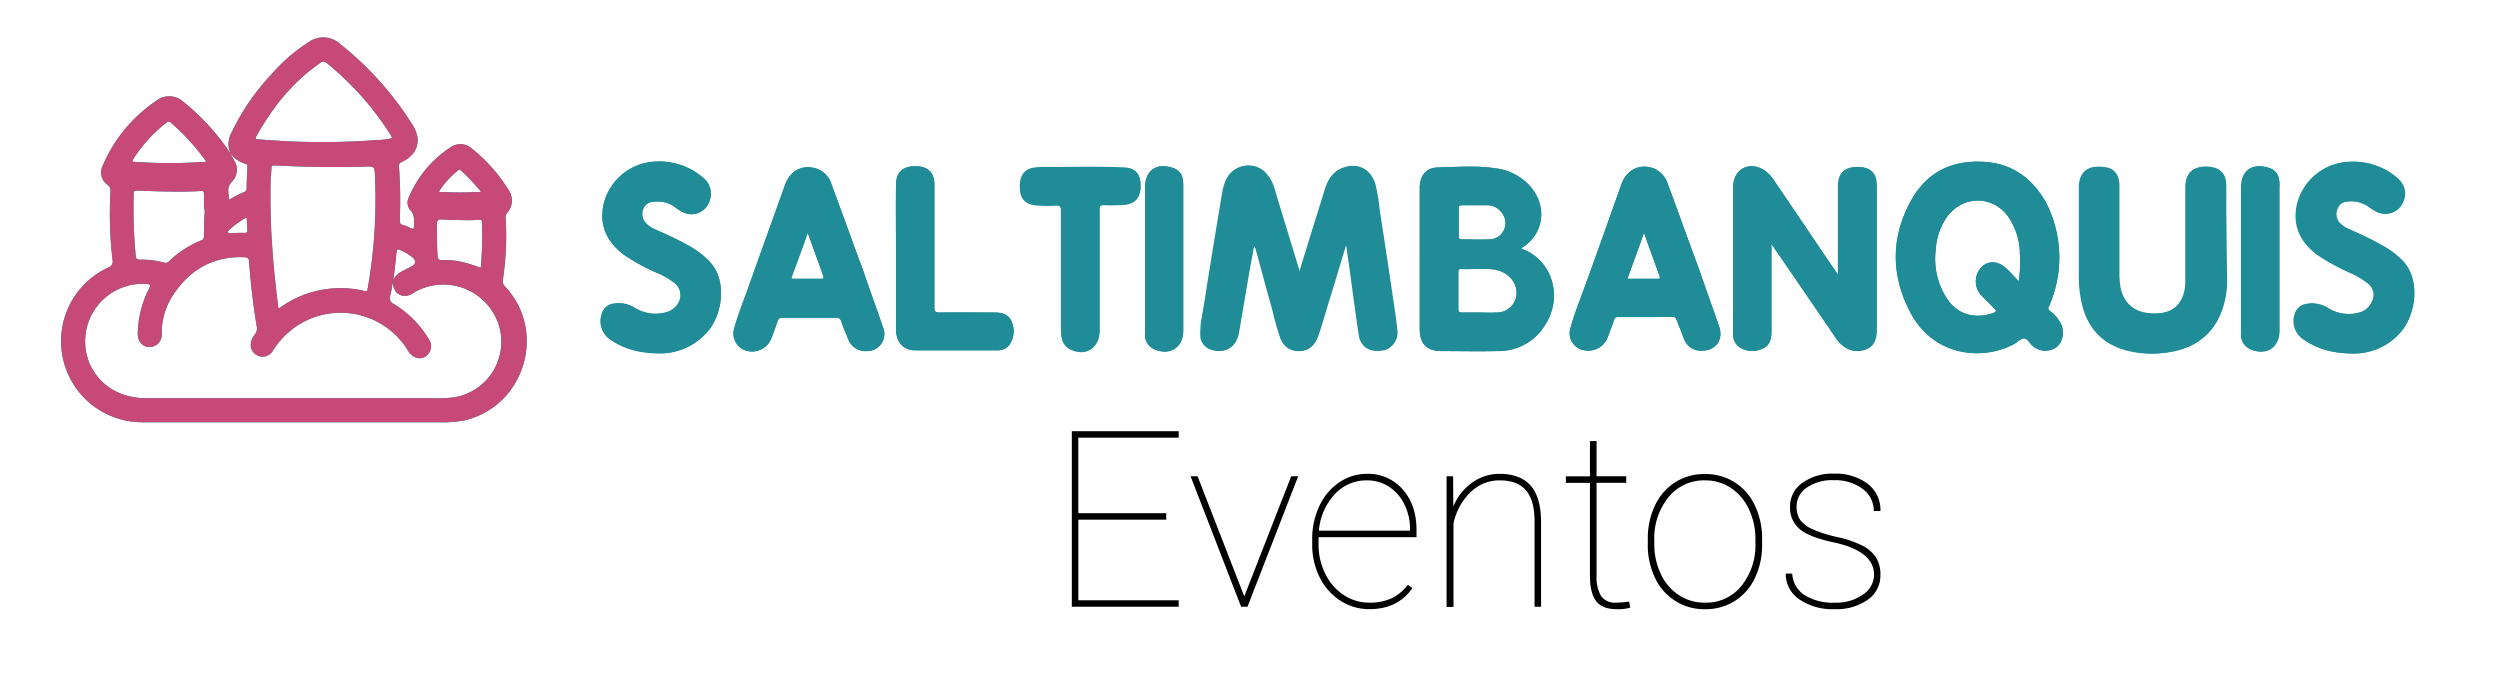 <?xml version="1.0" encoding="UTF-8"?>
<svg xmlns="http://www.w3.org/2000/svg" id="Capa_1" data-name="Capa 1" viewBox="0 0 615.24 171">
  <defs>
    <style>.cls-1{fill:#1f8c98;}.cls-2{fill:#c64978;}</style>
  </defs>
  <title>logo_SE</title>
  <path class="cls-1" d="M124.19,70.41a2,2,0,0,1-.4-1.8,72.63,72.63,0,0,0,.7-14c0-.7-.3-1.5.3-2.2a4.53,4.53,0,0,0,.4-5.6,39.79,39.79,0,0,0-9-10.2,4.24,4.24,0,0,0-5.4-.3,27.09,27.09,0,0,0-10.1,12.1,2.84,2.84,0,0,0,.2,3.2c1.2,1.2,1,2.5,1,3.9,0,.7-.1,1-.9.6a8.65,8.65,0,0,0-1.7-.7c-.8-.2-.9-.5-.9-1.3a112.8,112.8,0,0,0-.2-13c0-.6,0-.9.6-1.2,3.9-1.8,5.1-5.2,2.9-8.9a78.73,78.73,0,0,0-18-20.2,6.18,6.18,0,0,0-7.8-.4,42.73,42.73,0,0,0-9.1,7.9A55.91,55.91,0,0,0,57,32.61a5.73,5.73,0,0,0-.3,5.1,7,7,0,0,0,3.7,2.6c.5.1.5.5.5.9-.1,1.7-.2,3.5-.2,5.2a.89.89,0,0,1-.5.8,28.93,28.93,0,0,0-3.9,2c.1-1.6-.7-3.1.8-4.5a4.21,4.21,0,0,0,.6-5.1,12.44,12.44,0,0,1-1-2c-.4-.2-.5-.6-.7-.9a56.61,56.61,0,0,0-10.8-11.6,5.15,5.15,0,0,0-6.6-.4,36.42,36.42,0,0,0-13.3,16,3.76,3.76,0,0,0,1.2,4.8,1.73,1.73,0,0,1,.7,1.6,95.52,95.52,0,0,0,.5,16.9,1.51,1.51,0,0,1-1,1.8,19.95,19.95,0,0,0,8.3,38.1h73.1a27.65,27.65,0,0,0,6.4-.5C129.19,99.81,134.69,81.41,124.19,70.41Zm-11.4-28.5c.4-.3.6,0,.9.3a45.3,45.3,0,0,1,4.7,5,90.2,90.2,0,0,1-10.4,0A20.27,20.27,0,0,1,112.79,41.91ZM108.49,54c3.2.1,6.4.3,9.6.1.6,0,.5.4.5.8a84.17,84.17,0,0,1-.1,8.7,19.53,19.53,0,0,1-.2,2.3,33.51,33.51,0,0,0-5.4-1.6,18.43,18.43,0,0,0-4.1-.3c-.7,0-1-.1-1.1-.9-.2-2.7-.1-5.4-.2-8C107.59,54.21,107.79,54,108.49,54Zm-10.9,7.9c.1-.6.3-.6.8-.4a12.89,12.89,0,0,1,3.2,1.9c.9.8.7,1.7-.4,2.2-.8.4-1.7.9-2.5,1.3a4.59,4.59,0,0,0-1.9,2C97.09,66.61,97.39,64.21,97.59,61.91Zm-34.5-28.4c4-7.1,8.9-13.3,15.7-18a1.12,1.12,0,0,1,1.6,0,72.45,72.45,0,0,1,15.8,17.8,4.88,4.88,0,0,1,.3.7,20.07,20.07,0,0,1-4.2.5,180.79,180.79,0,0,1-28.5-.2C63.29,34.31,62.59,34.41,63.09,33.51ZM90.49,71c-.1.5-.1.8-.8.6a25.53,25.53,0,0,0-20.9,4.2h-.3c-.6-5.1-1.2-10.1-1.5-15.1-.4-5.4-.5-10.8-.4-16.2,0-1,.2-2,.2-3,0-.7.3-.8.9-.8q10.95.6,21.9.3c2.6-.1,2.6-.1,2.7,2.5A126,126,0,0,1,90.49,71Zm-34.2-14.3a20.73,20.73,0,0,1,4.4-3.2c.1,1.1.1,2.1.2,3.2,0,.5-.2.6-.6.6-1.2,0-2.4,0-3.6.1-.2,0-.4.1-.5-.1S56.09,56.81,56.29,56.71Zm-23.6-17.4a36.58,36.58,0,0,1,8.1-9c.5-.4.9-.5,1.4,0a55.93,55.93,0,0,1,8.6,9.5,121.49,121.49,0,0,1-18.1,0A.45.45,0,0,1,32.69,39.31Zm17.7,12.4c-.1,2.1-.2,4.2-.2,6.4a1,1,0,0,1-.8,1.1,25.06,25.06,0,0,0-7.8,5.1,1.09,1.09,0,0,1-1.3.3,21.72,21.72,0,0,0-5.7-.7c-.8,0-1.1-.1-1.2-1a128,128,0,0,1-.5-15.2c0-.7.2-.8.9-.8,5.3.2,10.5.4,15.8.1.6,0,.6.3.6.7v3.8h.2Zm61.2,46.1a28.15,28.15,0,0,1-4.1.2H36c-6.6,0-11.8-3.3-14.1-8.9a14.16,14.16,0,0,1,9.3-18.7,13.43,13.43,0,0,1,4.9-.5c.9,0,1,.3.6,1.1a25.34,25.34,0,0,0-2.8,11.1c0,2,1.2,3.3,2.9,3.3a3,3,0,0,0,3-3.2,17,17,0,0,1,2.3-8.8c4.1-6.7,10-10.4,18-10.1.8,0,1.2.3,1.2,1.1.4,5.4,1,10.7,1.9,16a2.23,2.23,0,0,1-.4,1.8,5.07,5.07,0,0,0-.9,1.6,2.92,2.92,0,0,0,5.2,2.6,20,20,0,0,1,4-4.7,19.44,19.44,0,0,1,29.2,4.4,3.7,3.7,0,0,0,2.4,2,2.68,2.68,0,0,0,2.9-1.3,2.87,2.87,0,0,0,0-3.2,25.28,25.28,0,0,0-8.7-8.8,1.57,1.57,0,0,1-.9-1.9,24.6,24.6,0,0,0,.6-3.3c.3,1.5.8,2.7,2.2,3.1a3.34,3.34,0,0,0,2.9-.6,14.3,14.3,0,0,1,21.3,8.8A13.85,13.85,0,0,1,111.59,97.81Zm63-33.5a21.92,21.92,0,0,0-5.5-4.1c-2.5-1.4-5.2-2.6-7.9-3.8a6.34,6.34,0,0,1-2.3-1.6,3.27,3.27,0,0,1-.6-3.4,2.82,2.82,0,0,1,2.5-1.8,7.69,7.69,0,0,1,5.3,1.3,9.91,9.91,0,0,0,1.7,1.1,4.67,4.67,0,0,0,6.7-2.3,5,5,0,0,0-1.7-6.2,16.62,16.62,0,0,0-13.2-3.6,13.75,13.75,0,0,0-11,10.1c-1.2,5.1.5,9.4,5.2,12.8a57.46,57.46,0,0,0,7.7,4.2,21.56,21.56,0,0,1,4.4,2.5,3.84,3.84,0,0,1,.8,5.4,4.68,4.68,0,0,1-2.7,1.9,9.79,9.79,0,0,1-7.8-1.1,7.62,7.62,0,0,0-5.3-1,3.44,3.44,0,0,0-2.8,2.5,5.5,5.5,0,0,0,2.1,6.3c3.4,2.3,7.1,3.4,12.7,3.4a15.29,15.29,0,0,0,11.1-5.2C177.79,77.61,179.09,69,174.59,64.31Zm42.7,16.2c-1.6-4.7-3.3-9.3-4.9-14-2.6-7-5.1-14-7.7-21a5.94,5.94,0,0,0-3.7-4c-3.5-1.1-6.5.4-7.8,4-3.1,8.7-6.3,17.5-9.4,26.3-1.1,3-2.3,6-3.1,9a4.38,4.38,0,0,0,3.4,5.6,5.1,5.1,0,0,0,5.8-3.3c.5-1.3,1-2.7,1.5-4.1a1,1,0,0,1,1.1-.8h13.4a1.08,1.08,0,0,1,1.1.8c.5,1.5,1.1,2.9,1.7,4.3a4.54,4.54,0,0,0,4.6,3.1A4.22,4.22,0,0,0,217.29,80.51Zm-15.2-11.9h-6.8c-.5,0-.6-.1-.4-.6,1.3-3.5,2.6-7,3.9-10.7,1.3,3.7,2.6,7.1,3.8,10.6C202.79,68.41,202.69,68.61,202.09,68.61Zm46.7,10.3c-.9-1.7-2.5-2-4.2-2h-13.5c-1,0-1.2-.3-1.2-1.2V45.41c0-3-1.5-4.5-4.6-4.5s-4.7,1.4-4.8,4.3c-.1,6,0,11.9,0,17.9v18.1c0,3,1.9,5,4.7,5h20a3.73,3.73,0,0,0,3.4-1.7A5.6,5.6,0,0,0,248.79,78.91Zm28-37.7c-6.5-.3-13.1-.1-19.7-.1a17,17,0,0,0-2.3.1c-2.4.2-3.7,1.7-3.8,4.2-.1,3,1,4.5,3.5,4.9a32.47,32.47,0,0,0,5.4.1c1,0,1.2.2,1.2,1.2v29a16.41,16.41,0,0,0,.2,2.3,3.73,3.73,0,0,0,2.1,2.9c3.7,1.7,7-.2,7.2-4.2V51.41c0-.8.2-1.1,1-1.1a46.88,46.88,0,0,0,5.3-.1c2.6-.2,3.9-1.9,3.8-4.7C280.69,42.91,279.39,41.31,276.79,41.21Zm14.3,2.9a3.57,3.57,0,0,0-2.5-2.8c-4-1.3-6.8.6-6.8,4.8V82a3.84,3.84,0,0,0,2.2,3.9c3.8,1.7,7.2-.4,7.2-4.5V46.11A12.75,12.75,0,0,0,291.09,44.11Zm52.8,37.1c-.1-.9-.2-1.7-.3-2.6-1.3-8.9-2.6-17.7-4-26.6a52,52,0,0,0-1.1-6.7c-1.1-3.5-3.9-5.2-7.4-4.2-2.6.7-4,2.7-4.8,5.2-1.6,5.3-3.3,10.6-4.9,15.8-.5,1.5-1,3-1.5,4.8-2.1-7-4.2-13.7-6.2-20.4a9.8,9.8,0,0,0-2.2-4,5.9,5.9,0,0,0-9.7,1.9,12.9,12.9,0,0,0-.8,2.8c-1.5,9-3,18-4.4,27-.4,2.6-1.1,5.3-1,8a3.79,3.79,0,0,0,2.5,3.7c3.3,1.2,6.2-.4,6.8-3.9,1-5.6,1.9-11.3,2.9-16.9l.9-4.8a2,2,0,0,1,.5.9c1.4,5,2.7,9.9,4.1,14.9.6,2.2,1.2,4.4,1.8,6.5a4.71,4.71,0,0,0,5,3.7c2.4-.1,3.7-1.7,4.4-3.8,1.1-3.2,2-6.5,3-9.7,1.3-4.2,2.5-8.3,3.8-12.5h.2c.4,2.8.8,5.7,1.2,8.5.6,4.5,1.2,9.1,1.9,13.6.4,2.8,2.5,4.2,5.5,3.8A4.39,4.39,0,0,0,343.89,81.21Zm30.5-20c0-.1.1-.1.1-.2,5.5-3.4,6.3-10.1,2.3-14.9a13.5,13.5,0,0,0-8.9-4.7c-4.6-.7-9.2-.3-13.8-.2-2.9,0-4.4,1.6-4.7,4.5V81c0,3.7,1.8,5.4,5.4,5.4,4.6,0,9.1.1,13.7,0a13.4,13.4,0,0,0,12.1-7C384.69,72.41,381.59,63.61,374.39,61.21Zm-14.6-10.7h6.1a4.44,4.44,0,0,1,3.8,2,4,4,0,0,1-3.1,6.4c-2.3.1-4.6,0-6.9,0-.6,0-.7-.3-.7-.8v-6.8C358.89,50.81,359.09,50.51,359.79,50.51Zm13.4,22.1a4.82,4.82,0,0,1-4.9,4.3c-1.4.1-2.9,0-4.3,0h-4.1c-.7,0-1-.1-1-.9v-8.9c0-.5,0-.9.7-.9,2.6.1,5.3-.2,8,.1C371.09,66.81,373.49,69.51,373.19,72.61Zm49.9,7.8c-1.6-4.7-3.3-9.3-4.9-14-2.6-7-5.1-14-7.7-21a6.24,6.24,0,0,0-3.6-4c-3.5-1.2-6.6.4-7.9,4-3.1,8.8-6.2,17.5-9.4,26.3-1.1,3-2.3,6-3.1,9a4.24,4.24,0,0,0,3.4,5.5,5.1,5.1,0,0,0,5.8-3.3c.5-1.3,1-2.7,1.5-4.1a1,1,0,0,1,1.1-.8h13.3a.9.9,0,0,1,1,.7c.6,1.5,1.2,3,1.8,4.6a4.41,4.41,0,0,0,4.4,3C422.19,86.31,424.19,83.71,423.09,80.41Zm-15-11.8h-7.6c1.4-3.8,2.7-7.4,4.1-11.3,1.3,3.7,2.6,7.2,3.8,10.6C408.59,68.41,408.49,68.61,408.09,68.61Zm53.6-24.2a3.5,3.5,0,0,0-2.8-3.1,7.31,7.31,0,0,0-3.6,0c-2,.5-3,2-3,4.6v21.8a4.45,4.45,0,0,1-.5-.8c-5.1-7.5-10.1-15-15.2-22.4a9.53,9.53,0,0,0-2.6-2.7c-3.6-2.2-7.3-.2-7.5,3.9v36.6a3.65,3.65,0,0,0,1.8,3.3,5.86,5.86,0,0,0,5.6.1c1.7-.8,2-2.5,2-4.2V60c.3.5.5.7.6.9,5.1,7.4,10.2,14.8,15.2,22.2a7.72,7.72,0,0,0,1.7,1.9,5.55,5.55,0,0,0,5.9.9c2-.8,2.3-2.6,2.5-4.4V46.31A6.08,6.08,0,0,0,461.69,44.41ZM506.79,79a8.42,8.42,0,0,0-2.2-2.4c-.6-.4-.6-.7-.3-1.3a29.63,29.63,0,0,0-.8-25.5c-3.5-6.2-8.7-9.8-15.9-10-7.6-.3-13.5,2.8-17.2,9.4-5.1,9.1-5.1,18.6-.2,27.8,5.8,10.9,18,11.8,25.6,7.6.8-.5,1.6-1.4,2.4-1.3s1.3,1.2,2,1.8a4.72,4.72,0,0,0,6.2.1A5,5,0,0,0,506.79,79Zm-10-9.8c-1.1-1.1-1.9-2.1-2.9-3-2-2-4.5-2.2-6.2-.5a5.08,5.08,0,0,0-.2,6.9l3.3,3.3c.6.6.5.8-.2,1.1-3.9,1.4-8.4.9-11.3-3.3a17.86,17.86,0,0,1-2.9-12.3,15.76,15.76,0,0,1,2.6-7.8c3.8-5.5,11.3-5.7,15.2-.3a16.48,16.48,0,0,1,2.9,9.3A30,30,0,0,1,496.79,69.21Zm51.1-22.7a13.4,13.4,0,0,0-.1-2,3.82,3.82,0,0,0-3.1-3.3,7.31,7.31,0,0,0-3.6,0c-2.1.5-3.1,2.1-3.1,4.9v23.6c-.3,3.8-2,6.3-5,7.1a10.18,10.18,0,0,1-3.5.3c-4.1-.2-6.7-2.3-7.6-6.2a19.83,19.83,0,0,1-.3-3.5V45.71c0-2.5-1.1-4.1-3.1-4.5-3.8-.7-6.8.3-6.7,5.1v21.2a29.77,29.77,0,0,0,.5,6c1.3,6.7,5,11.2,11.8,12.8a25.27,25.27,0,0,0,9.1.4c6.3-.8,11.1-3.8,13.5-9.9a22.34,22.34,0,0,0,1.4-8.5C547.89,61.11,547.89,53.81,547.89,46.51Zm12.9-2.4a3.44,3.44,0,0,0-2.5-2.8c-4-1.3-6.8.6-6.8,4.8V82a3.84,3.84,0,0,0,2.2,3.9c3.8,1.7,7.2-.4,7.2-4.5V46.11A4.44,4.44,0,0,0,560.79,44.11Zm30.5,20.2a21.92,21.92,0,0,0-5.5-4.1c-2.5-1.4-5.2-2.6-7.8-3.8a7.76,7.76,0,0,1-2.4-1.6,3.24,3.24,0,0,1-.5-3.4,2.82,2.82,0,0,1,2.5-1.8,7.69,7.69,0,0,1,5.3,1.3,9.91,9.91,0,0,0,1.7,1.1,4.73,4.73,0,0,0,6.8-2.7,5.21,5.21,0,0,0-1.9-5.8,16.94,16.94,0,0,0-13.2-3.5,13.75,13.75,0,0,0-11,10.1c-1.2,5.1.5,9.4,5.2,12.8a57.46,57.46,0,0,0,7.7,4.2,17.61,17.61,0,0,1,4.4,2.6,3.46,3.46,0,0,1,1.1,4.5,4.64,4.64,0,0,1-3.1,2.7,9.79,9.79,0,0,1-7.8-1.1,7.62,7.62,0,0,0-5.3-1,3.44,3.44,0,0,0-2.8,2.5,5.41,5.41,0,0,0,2.1,6.2c3.4,2.3,7.1,3.5,12.6,3.5a15.32,15.32,0,0,0,11.2-5.2C594.49,77.61,595.79,69.11,591.29,64.31Z"></path>
  <path class="cls-2" d="M124.19,70.41a2,2,0,0,1-.4-1.8,72.63,72.63,0,0,0,.7-14c0-.7-.3-1.5.3-2.2a4.53,4.53,0,0,0,.4-5.6,39.79,39.79,0,0,0-9-10.2,4.24,4.24,0,0,0-5.4-.3,27.09,27.09,0,0,0-10.1,12.1,2.84,2.84,0,0,0,.2,3.2c1.2,1.2,1,2.5,1,3.9,0,.7-.1,1-.9.6a8.65,8.65,0,0,0-1.7-.7c-.8-.2-.9-.5-.9-1.3a112.8,112.8,0,0,0-.2-13c0-.6,0-.9.6-1.2,3.9-1.8,5.1-5.2,2.9-8.9a78.73,78.73,0,0,0-18-20.2,6.18,6.18,0,0,0-7.8-.4,42.73,42.73,0,0,0-9.1,7.9A55.91,55.91,0,0,0,57,32.61a5.73,5.73,0,0,0-.3,5.1,7,7,0,0,0,3.7,2.6c.5.1.5.5.5.9-.1,1.7-.2,3.5-.2,5.2a.89.89,0,0,1-.5.8,28.93,28.93,0,0,0-3.9,2c.1-1.6-.7-3.1.8-4.5a4.21,4.21,0,0,0,.6-5.1,12.44,12.44,0,0,1-1-2c-.4-.2-.5-.6-.7-.9a56.61,56.61,0,0,0-10.8-11.6,5.15,5.15,0,0,0-6.6-.4,36.42,36.42,0,0,0-13.3,16,3.76,3.76,0,0,0,1.2,4.8,1.73,1.73,0,0,1,.7,1.6,95.52,95.52,0,0,0,.5,16.9,1.51,1.51,0,0,1-1,1.8,19.95,19.95,0,0,0,8.3,38.1h73.1a27.65,27.65,0,0,0,6.4-.5C129.19,99.81,134.69,81.41,124.19,70.41Zm-11.4-28.5c.4-.3.6,0,.9.3a45.3,45.3,0,0,1,4.7,5,90.2,90.2,0,0,1-10.4,0A20.27,20.27,0,0,1,112.79,41.91ZM108.49,54c3.2.1,6.4.3,9.6.1.6,0,.5.4.5.8a84.17,84.17,0,0,1-.1,8.7,19.53,19.53,0,0,1-.2,2.3,33.51,33.51,0,0,0-5.4-1.6,18.43,18.43,0,0,0-4.1-.3c-.7,0-1-.1-1.1-.9-.2-2.7-.1-5.4-.2-8C107.59,54.21,107.79,54,108.49,54Zm-10.9,7.9c.1-.6.3-.6.8-.4a12.89,12.89,0,0,1,3.2,1.9c.9.8.7,1.7-.4,2.2-.8.4-1.7.9-2.5,1.3a4.59,4.59,0,0,0-1.9,2C97.09,66.61,97.39,64.21,97.59,61.91Zm-34.5-28.4c4-7.1,8.9-13.3,15.7-18a1.12,1.12,0,0,1,1.6,0,72.45,72.45,0,0,1,15.8,17.8,4.88,4.88,0,0,1,.3.7,20.07,20.07,0,0,1-4.2.5,180.79,180.79,0,0,1-28.5-.2C63.29,34.31,62.59,34.41,63.09,33.51ZM90.49,71c-.1.5-.1.8-.8.6a25.53,25.53,0,0,0-20.9,4.2h-.3c-.6-5.1-1.2-10.1-1.5-15.1-.4-5.4-.5-10.8-.4-16.2,0-1,.2-2,.2-3,0-.7.3-.8.9-.8q10.95.6,21.9.3c2.6-.1,2.6-.1,2.7,2.5A126,126,0,0,1,90.49,71Zm-34.2-14.3a20.73,20.73,0,0,1,4.4-3.2c.1,1.1.1,2.1.2,3.2,0,.5-.2.6-.6.6-1.2,0-2.4,0-3.6.1-.2,0-.4.1-.5-.1S56.09,56.81,56.29,56.71Zm-23.6-17.4a36.58,36.58,0,0,1,8.1-9c.5-.4.9-.5,1.4,0a55.93,55.93,0,0,1,8.6,9.5,121.49,121.49,0,0,1-18.1,0A.45.45,0,0,1,32.69,39.31Zm17.7,12.4c-.1,2.1-.2,4.2-.2,6.4a1,1,0,0,1-.8,1.1,25.06,25.06,0,0,0-7.8,5.1,1.09,1.09,0,0,1-1.3.3,21.72,21.72,0,0,0-5.7-.7c-.8,0-1.1-.1-1.2-1a128,128,0,0,1-.5-15.2c0-.7.2-.8.9-.8,5.3.2,10.5.4,15.8.1.6,0,.6.3.6.7v3.8h.2Zm61.2,46.1a28.15,28.15,0,0,1-4.1.2H36c-6.6,0-11.8-3.3-14.1-8.9a14.16,14.16,0,0,1,9.3-18.7,13.43,13.43,0,0,1,4.9-.5c.9,0,1,.3.6,1.1a25.34,25.34,0,0,0-2.8,11.1c0,2,1.2,3.3,2.9,3.3a3,3,0,0,0,3-3.2,17,17,0,0,1,2.3-8.8c4.1-6.7,10-10.4,18-10.1.8,0,1.2.3,1.2,1.1.4,5.4,1,10.7,1.9,16a2.23,2.23,0,0,1-.4,1.8,5.07,5.07,0,0,0-.9,1.6,2.92,2.92,0,0,0,5.2,2.6,20,20,0,0,1,4-4.7,19.44,19.44,0,0,1,29.2,4.4,3.7,3.7,0,0,0,2.4,2,2.68,2.68,0,0,0,2.9-1.3,2.87,2.87,0,0,0,0-3.2,25.28,25.28,0,0,0-8.7-8.8,1.57,1.57,0,0,1-.9-1.9,24.6,24.6,0,0,0,.6-3.3c.3,1.5.8,2.7,2.2,3.1a3.34,3.34,0,0,0,2.9-.6,14.3,14.3,0,0,1,21.3,8.8A13.85,13.85,0,0,1,111.59,97.81Z"></path>
  <path class="cls-1" d="M339.89,86.31c-2.9.4-5.1-1-5.5-3.8-.7-4.5-1.3-9.1-1.9-13.6-.4-2.8-.8-5.7-1.2-8.5h-.2c-1.3,4.2-2.5,8.3-3.8,12.5-1,3.2-2,6.5-3,9.7-.7,2.1-2,3.7-4.4,3.8s-4.2-1.1-5-3.7c-.7-2.1-1.3-4.3-1.8-6.5-1.4-4.9-2.7-9.9-4.1-14.9a2,2,0,0,0-.5-.9l-.9,4.8c-1,5.6-1.9,11.3-2.9,16.9-.6,3.5-3.5,5.1-6.8,3.9a3.66,3.66,0,0,1-2.5-3.7c-.1-2.7.6-5.3,1-8,1.4-9,2.9-18,4.4-27a12.9,12.9,0,0,1,.8-2.8,5.9,5.9,0,0,1,9.7-1.9,8.77,8.77,0,0,1,2.2,4c2,6.7,4.1,13.4,6.2,20.4.6-1.8,1-3.3,1.5-4.8,1.6-5.3,3.3-10.6,4.9-15.8.8-2.5,2.1-4.4,4.8-5.2a5.72,5.72,0,0,1,7.4,4.2,49.27,49.27,0,0,1,1.1,6.7c1.3,8.9,2.6,17.7,4,26.6a23,23,0,0,1,.3,2.6A4.23,4.23,0,0,1,339.89,86.31Z"></path>
  <path class="cls-1" d="M506.79,79a8.42,8.42,0,0,0-2.2-2.4c-.6-.4-.6-.7-.3-1.3a29.63,29.63,0,0,0-.8-25.5c-3.5-6.2-8.7-9.8-15.9-10-7.6-.3-13.5,2.8-17.2,9.4-5.1,9.1-5.1,18.6-.2,27.8,5.8,10.9,18,11.8,25.6,7.6.8-.5,1.6-1.4,2.4-1.3s1.3,1.2,2,1.8a4.72,4.72,0,0,0,6.2.1A5,5,0,0,0,506.79,79Zm-10-9.8c-1.1-1.1-1.9-2.1-2.9-3-2-2-4.5-2.2-6.2-.5a5.08,5.08,0,0,0-.2,6.9l3.3,3.3c.6.6.5.8-.2,1.1-3.9,1.4-8.4.9-11.3-3.3a17.86,17.86,0,0,1-2.9-12.3,15.76,15.76,0,0,1,2.6-7.8c3.8-5.5,11.3-5.7,15.2-.3a16.48,16.48,0,0,1,2.9,9.3A30,30,0,0,1,496.79,69.21Z"></path>
  <path class="cls-1" d="M461.89,46.31v35.2c-.1,1.8-.5,3.6-2.5,4.4a5.55,5.55,0,0,1-5.9-.9,7.72,7.72,0,0,1-1.7-1.9c-5.1-7.4-10.1-14.8-15.2-22.2-.1-.2-.3-.4-.6-.9v21.5c0,1.7-.3,3.4-2,4.2a5.86,5.86,0,0,1-5.6-.1,3.76,3.76,0,0,1-1.8-3.3c-.1-1.5,0-3,0-4.6v-32c.2-4.1,3.9-6.1,7.5-3.9a8.39,8.39,0,0,1,2.6,2.7c5.1,7.5,10.1,15,15.2,22.4.1.2.2.3.5.8V45.91c0-2.6,1-4.1,3-4.6a7.31,7.31,0,0,1,3.6,0,3.62,3.62,0,0,1,2.8,3.1C461.79,45,461.89,45.71,461.89,46.31Z"></path>
  <path class="cls-1" d="M374.39,61.21c0-.1.1-.1.1-.2,5.5-3.4,6.3-10.1,2.3-14.9a13.5,13.5,0,0,0-8.9-4.7c-4.6-.7-9.2-.3-13.8-.2-2.9,0-4.4,1.6-4.7,4.5V81c0,3.7,1.8,5.4,5.4,5.4,4.6,0,9.1.1,13.7,0a13.4,13.4,0,0,0,12.1-7C384.69,72.41,381.59,63.61,374.39,61.21Zm-14.6-10.7h6.1a4.44,4.44,0,0,1,3.8,2,4,4,0,0,1-3.1,6.4c-2.3.1-4.6,0-6.9,0-.6,0-.7-.3-.7-.8v-6.8C358.89,50.81,359.09,50.51,359.79,50.51Zm13.4,22.1a4.82,4.82,0,0,1-4.9,4.3c-1.4.1-2.9,0-4.3,0h-4.1c-.7,0-1-.1-1-.9v-8.9c0-.5,0-.9.7-.9,2.6.1,5.3-.2,8,.1C371.09,66.81,373.49,69.51,373.19,72.61Z"></path>
  <path class="cls-1" d="M547.89,68.41a22.34,22.34,0,0,1-1.4,8.5c-2.4,6.1-7.2,9.1-13.5,9.9a25.37,25.37,0,0,1-9.1-.4c-6.8-1.6-10.6-6.1-11.8-12.8a30.39,30.39,0,0,1-.5-6V46.41c-.1-4.8,3-5.8,6.7-5.1,2.1.4,3.1,2,3.1,4.5v21.7a20.68,20.68,0,0,0,.3,3.5c.8,3.9,3.5,6,7.6,6.2a13.82,13.82,0,0,0,3.5-.3c3-.8,4.8-3.3,5-7.1V46.21c0-2.7,1-4.3,3.1-4.9a7.31,7.31,0,0,1,3.6,0,3.93,3.93,0,0,1,3.1,3.3,12.75,12.75,0,0,1,.1,2C547.89,53.81,547.89,61.11,547.89,68.41Z"></path>
  <path class="cls-1" d="M217.29,80.51c-1.6-4.7-3.3-9.3-4.9-14-2.6-7-5.1-14-7.7-21a5.94,5.94,0,0,0-3.7-4c-3.5-1.1-6.5.4-7.8,4-3.1,8.7-6.3,17.5-9.4,26.3-1.1,3-2.3,6-3.1,9a4.38,4.38,0,0,0,3.4,5.6,5.1,5.1,0,0,0,5.8-3.3c.5-1.3,1-2.7,1.5-4.1a1,1,0,0,1,1.1-.8h13.4a1.08,1.08,0,0,1,1.1.8c.5,1.5,1.1,2.9,1.7,4.3a4.54,4.54,0,0,0,4.6,3.1A4.22,4.22,0,0,0,217.29,80.51Zm-15.2-11.9h-6.8c-.5,0-.6-.1-.4-.6,1.3-3.5,2.6-7,3.9-10.7,1.3,3.7,2.6,7.1,3.8,10.6C202.79,68.41,202.69,68.61,202.09,68.61Z"></path>
  <path class="cls-1" d="M423.09,80.41c-1.6-4.7-3.3-9.3-4.9-14-2.6-7-5.1-14-7.7-21a6.24,6.24,0,0,0-3.6-4c-3.5-1.2-6.6.4-7.9,4-3.1,8.8-6.2,17.5-9.4,26.3-1.1,3-2.3,6-3.1,9a4.24,4.24,0,0,0,3.4,5.5,5.1,5.1,0,0,0,5.8-3.3c.5-1.3,1-2.7,1.5-4.1a1,1,0,0,1,1.1-.8h13.3a.9.9,0,0,1,1,.7c.6,1.5,1.2,3,1.8,4.6a4.41,4.41,0,0,0,4.4,3C422.19,86.31,424.19,83.71,423.09,80.41Zm-15-11.8h-7.6c1.4-3.8,2.7-7.4,4.1-11.3,1.3,3.7,2.6,7.2,3.8,10.6C408.59,68.41,408.49,68.61,408.09,68.61Z"></path>
  <path class="cls-1" d="M174,81.81a15.62,15.62,0,0,1-11.1,5.2c-5.6,0-9.3-1.1-12.7-3.4a5.37,5.37,0,0,1-2.1-6.3,3.44,3.44,0,0,1,2.8-2.5,7.13,7.13,0,0,1,5.3,1,9.68,9.68,0,0,0,7.8,1.1,5.18,5.18,0,0,0,2.7-1.9,3.84,3.84,0,0,0-.8-5.4,17.3,17.3,0,0,0-4.4-2.5,48.06,48.06,0,0,1-7.7-4.2c-4.7-3.4-6.4-7.7-5.2-12.8a13.75,13.75,0,0,1,11-10.1,16.52,16.52,0,0,1,13.2,3.6,5.12,5.12,0,0,1,1.7,6.2,4.67,4.67,0,0,1-6.7,2.3,16.29,16.29,0,0,1-1.7-1.1,6.78,6.78,0,0,0-5.3-1.3,2.58,2.58,0,0,0-2.5,1.8,3.27,3.27,0,0,0,.6,3.4,6.34,6.34,0,0,0,2.3,1.6c2.6,1.2,5.3,2.4,7.9,3.8a21.92,21.92,0,0,1,5.5,4.1C179.09,69,177.79,77.61,174,81.81Z"></path>
  <path class="cls-1" d="M590.79,81.81a15.11,15.11,0,0,1-11.2,5.2c-5.5,0-9.3-1.1-12.6-3.5a5.36,5.36,0,0,1-2.1-6.2,3.44,3.44,0,0,1,2.8-2.5,7.13,7.13,0,0,1,5.3,1,9.68,9.68,0,0,0,7.8,1.1,4.44,4.44,0,0,0,3.1-2.7,3.57,3.57,0,0,0-1.1-4.5,24.25,24.25,0,0,0-4.4-2.6,48.06,48.06,0,0,1-7.7-4.2c-4.7-3.4-6.5-7.7-5.2-12.8a13.62,13.62,0,0,1,11-10.1,16.56,16.56,0,0,1,13.2,3.5c2,1.6,2.7,3.7,1.9,5.8a4.67,4.67,0,0,1-6.8,2.7,16.29,16.29,0,0,1-1.7-1.1,6.78,6.78,0,0,0-5.3-1.3,2.58,2.58,0,0,0-2.5,1.8,3.24,3.24,0,0,0,.5,3.4,7.76,7.76,0,0,0,2.4,1.6,80.1,80.1,0,0,1,7.8,3.8,21.92,21.92,0,0,1,5.5,4.1C595.79,69.11,594.49,77.61,590.79,81.81Z"></path>
  <path class="cls-1" d="M280.69,45.71c0,2.8-1.2,4.4-3.8,4.7a46.43,46.43,0,0,1-5.3.1c-.8,0-1.1.3-1,1.1v30.2c-.2,4-3.5,6-7.2,4.2a3.73,3.73,0,0,1-2.1-2.9,17.85,17.85,0,0,1-.2-2.3v-29c0-1-.3-1.2-1.2-1.2a32.47,32.47,0,0,1-5.4-.1c-2.5-.4-3.6-1.9-3.5-4.9.1-2.5,1.4-4,3.8-4.2a18.48,18.48,0,0,1,2.3-.1c6.6,0,13.1-.2,19.7.1C279.39,41.31,280.69,42.91,280.69,45.71Z"></path>
  <path class="cls-1" d="M248.69,84.51a3.54,3.54,0,0,1-3.4,1.7h-20c-2.9,0-4.7-1.9-4.7-5-.1-6,0-12.1,0-18.1V45.21c0-2.9,1.8-4.4,4.8-4.3s4.6,1.6,4.6,4.5v30.3c0,.9.2,1.2,1.2,1.2,4.5-.1,9,0,13.5,0,1.7,0,3.4.3,4.2,2A6.14,6.14,0,0,1,248.69,84.51Z"></path>
  <path class="cls-1" d="M291.19,46.11v35.3c0,4.2-3.4,6.3-7.2,4.5a3.84,3.84,0,0,1-2.2-3.9V46.11c.1-4.2,2.8-6.1,6.8-4.8a3.44,3.44,0,0,1,2.5,2.8A12.75,12.75,0,0,1,291.19,46.11Z"></path>
  <path class="cls-1" d="M561,46.11v35.3c0,4.2-3.4,6.3-7.2,4.5a3.84,3.84,0,0,1-2.2-3.9V46.11c.1-4.2,2.8-6.1,6.8-4.8a3.44,3.44,0,0,1,2.5,2.8A12.75,12.75,0,0,1,561,46.11Z"></path>
  <path d="M287,127.89H265.37v19.83h24.7v1.6h-26.3V106.11h26.3v1.6h-24.7v18.58H287Z"></path>
  <path d="M306.21,146.77l11.55-29.56h1.72L307,149.32h-1.57L293,117.21h1.72Z"></path>
  <path d="M337,149.91a12.9,12.9,0,0,1-7.14-2.09,14.41,14.41,0,0,1-5.09-5.74,17.83,17.83,0,0,1-1.84-8.1v-1.34a18.69,18.69,0,0,1,1.78-8.16,14.18,14.18,0,0,1,4.9-5.79,12,12,0,0,1,6.8-2.08,11.22,11.22,0,0,1,8.78,3.83q3.42,3.84,3.41,10.06v1.7H324.49v1.74a16.11,16.11,0,0,0,1.65,7.25,13,13,0,0,0,4.54,5.23,11.26,11.26,0,0,0,6.28,1.89,12.92,12.92,0,0,0,5.51-1.07,11.32,11.32,0,0,0,4-3.32l1.12.8Q344,149.91,337,149.91Zm-.59-31.69a10.51,10.51,0,0,0-8,3.48,14.94,14.94,0,0,0-3.83,8.89H347v-.38a13.55,13.55,0,0,0-1.38-6.07,10.6,10.6,0,0,0-3.8-4.36A9.77,9.77,0,0,0,336.37,118.22Z"></path>
  <path d="M357.65,124.69a13.36,13.36,0,0,1,4.63-5.91,11.44,11.44,0,0,1,6.76-2.17c3.45,0,6,1,7.68,2.93s2.51,4.89,2.53,8.83v20.95h-1.6v-21q0-5.16-2.11-7.64T369,118.22a10,10,0,0,0-7.19,3,14.91,14.91,0,0,0-4.11,7.6v20.55H356V117.21h1.61Z"></path>
  <path d="M392.91,108.54v8.67h7.3v1.6h-7.3v22.82a9.13,9.13,0,0,0,1.11,5.05,4.16,4.16,0,0,0,3.72,1.63,22.89,22.89,0,0,0,3.18-.27l.27,1.52a11,11,0,0,1-3.36.35c-2.33,0-4-.64-5-1.94s-1.53-3.34-1.55-6.14v-23h-5.93v-1.6h5.93v-8.67Z"></path>
  <path d="M405.52,132.64a18.72,18.72,0,0,1,1.77-8.26,13.51,13.51,0,0,1,5-5.72,13.36,13.36,0,0,1,7.29-2,13.22,13.22,0,0,1,12.24,7.63,18.8,18.8,0,0,1,1.83,8.22v1.43a18.92,18.92,0,0,1-1.76,8.28,13.48,13.48,0,0,1-5,5.7,13.29,13.29,0,0,1-7.28,2,13.25,13.25,0,0,1-12.29-7.67,18.57,18.57,0,0,1-1.81-8.17Zm1.6,1.25a16.82,16.82,0,0,0,1.59,7.34,12.45,12.45,0,0,0,4.42,5.21,11.48,11.48,0,0,0,6.49,1.87,11.11,11.11,0,0,0,8.94-4.12A16,16,0,0,0,432,133.56v-.92a16.7,16.7,0,0,0-1.6-7.3A12.72,12.72,0,0,0,426,120.1a11.38,11.38,0,0,0-6.42-1.88,11.13,11.13,0,0,0-9,4.18,16,16,0,0,0-3.47,10.54Z"></path>
  <path d="M461.2,141.46q0-5.85-10-8-6-1.27-8.33-3.28a6.83,6.83,0,0,1-2.35-5.5,7,7,0,0,1,3-5.82,12.45,12.45,0,0,1,7.76-2.29,13.08,13.08,0,0,1,8.34,2.48,8.09,8.09,0,0,1,3.15,6.7h-1.63a6.66,6.66,0,0,0-2.73-5.41,11.16,11.16,0,0,0-7.13-2.16,10.87,10.87,0,0,0-6.67,1.84,5.52,5.52,0,0,0-2.47,4.6,5.62,5.62,0,0,0,.92,3.4,8,8,0,0,0,3,2.22,31.38,31.38,0,0,0,6.06,1.92,25.88,25.88,0,0,1,6.29,2.16,8.48,8.48,0,0,1,3.35,3,7.86,7.86,0,0,1,1,4.17,7.24,7.24,0,0,1-3.12,6.11,13.34,13.34,0,0,1-8.16,2.31,14.32,14.32,0,0,1-8.71-2.44,7.53,7.53,0,0,1-3.31-6.31h1.6a6.67,6.67,0,0,0,3,5.27,13,13,0,0,0,7.43,1.88,11.43,11.43,0,0,0,7-2A5.91,5.91,0,0,0,461.2,141.46Z"></path>
</svg>
